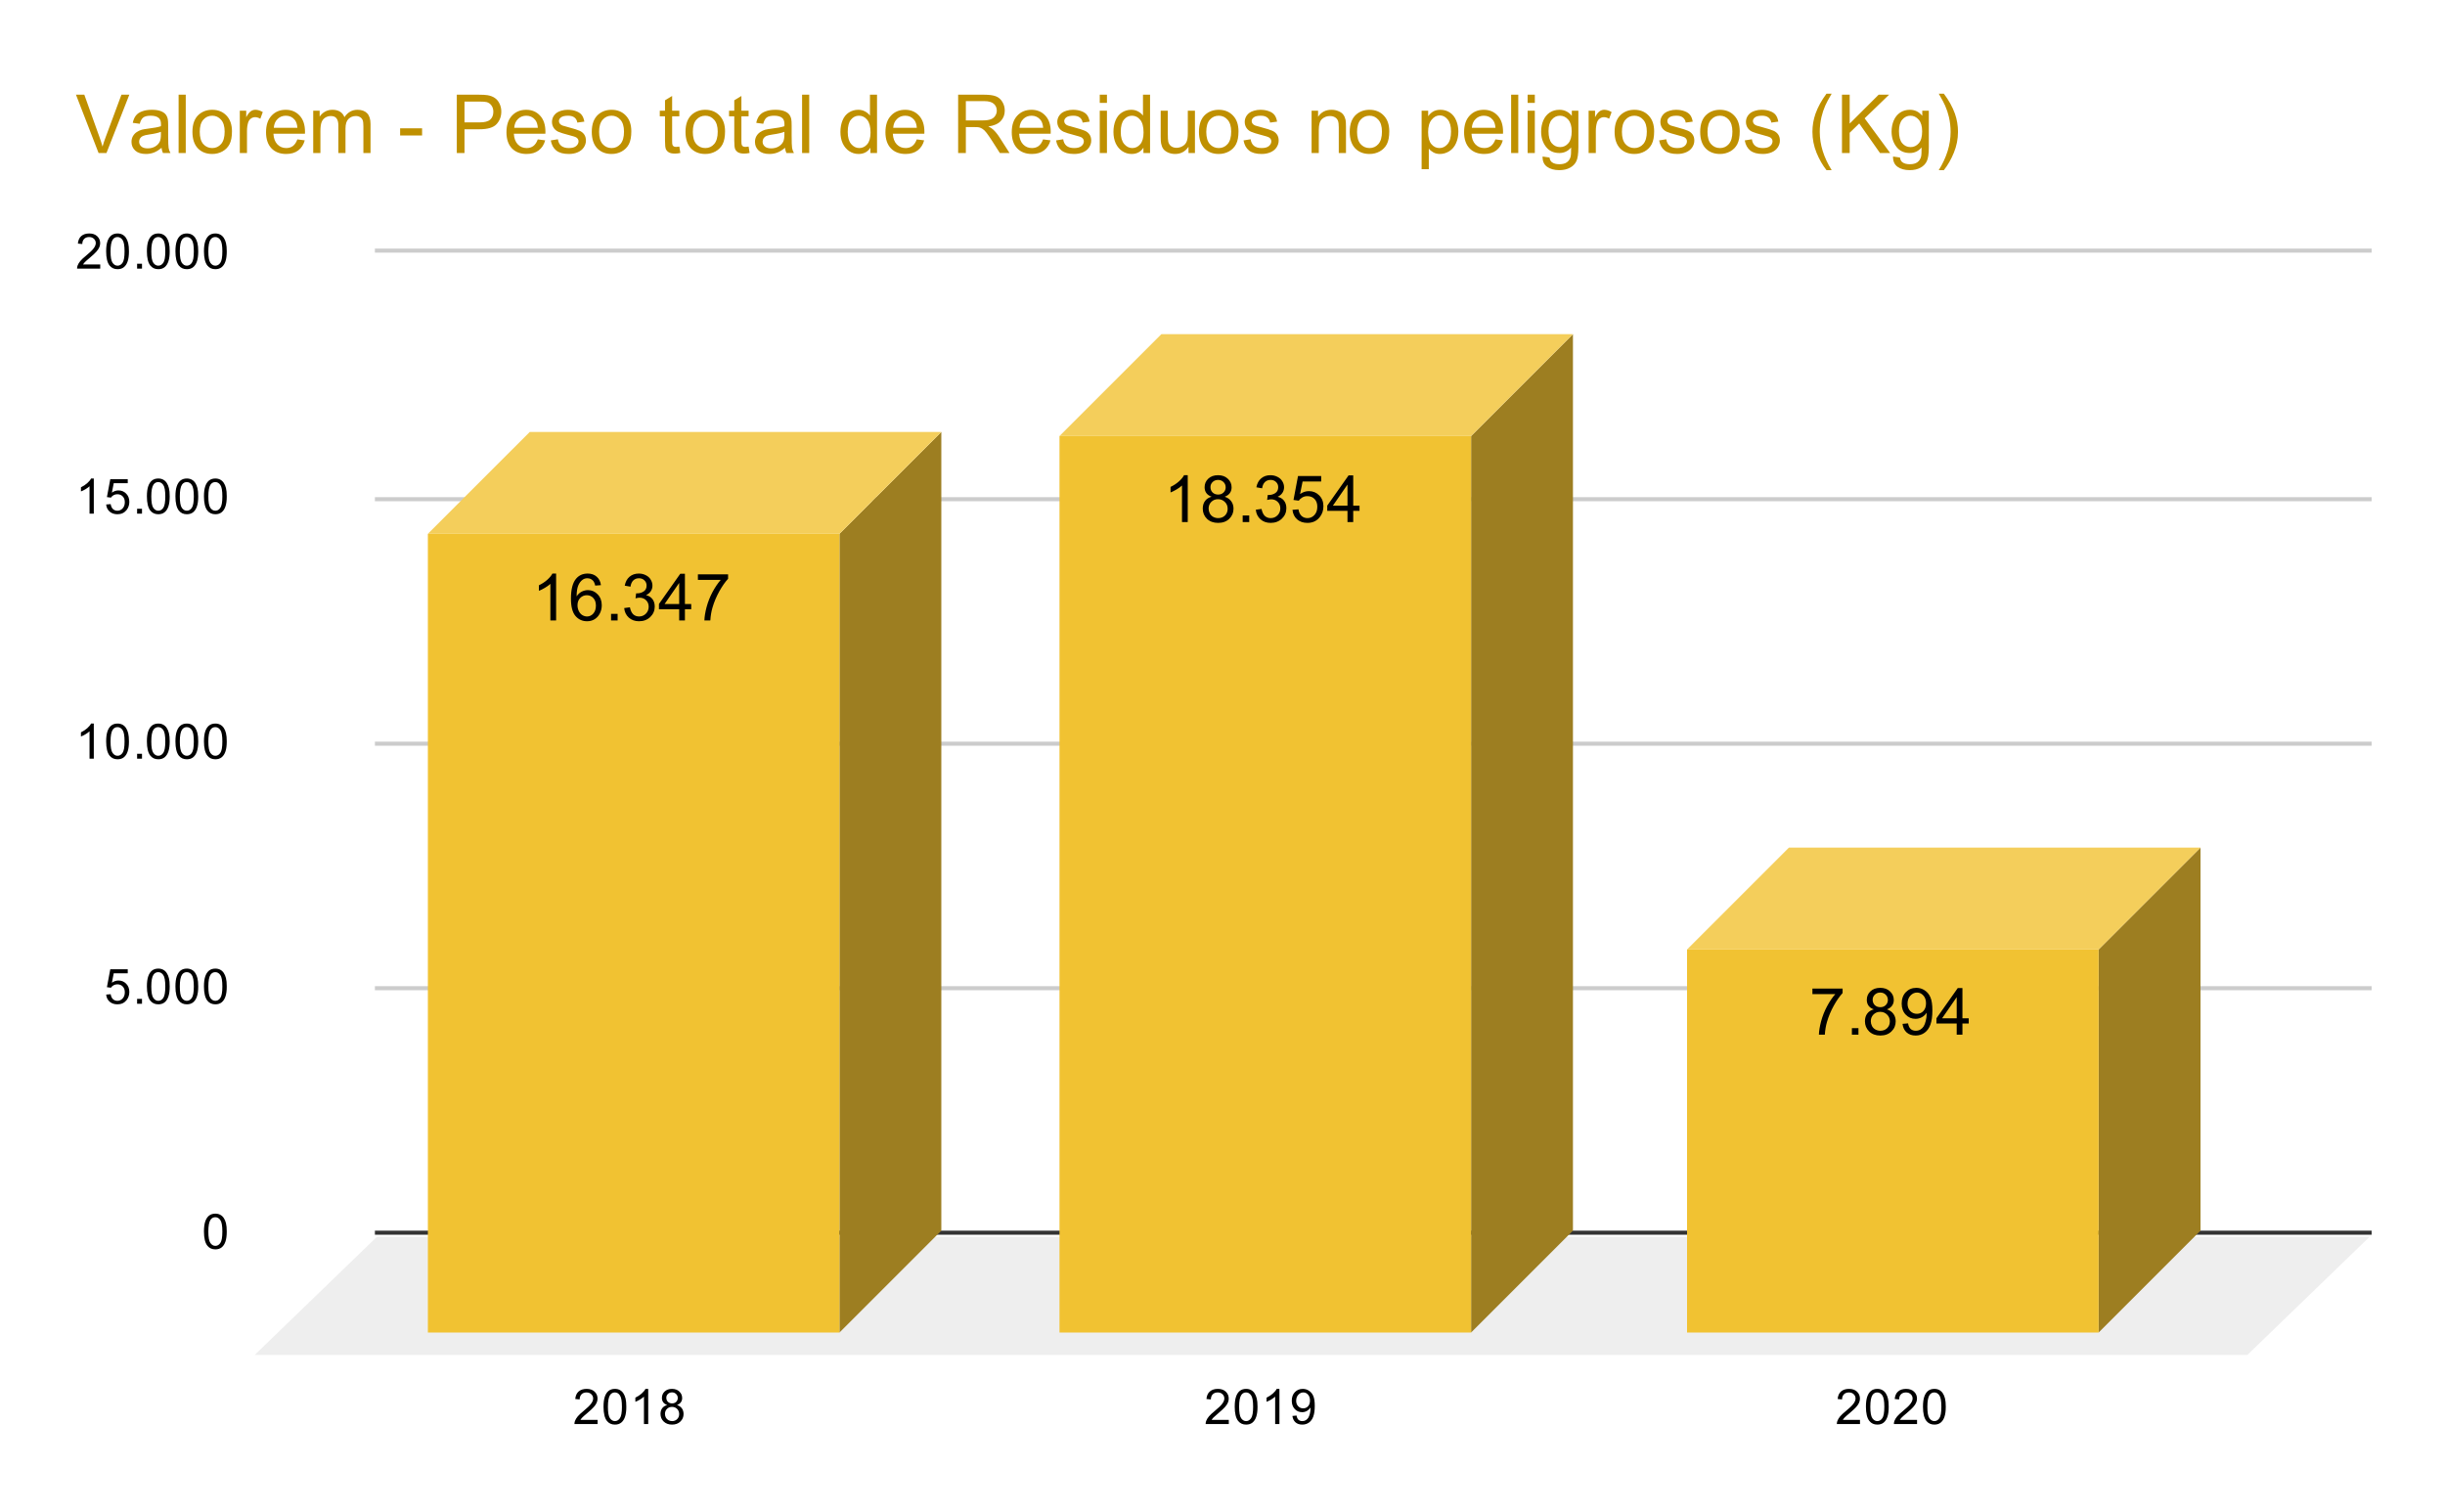 <svg version="1.1" viewBox="0.0 0.0 600.0 371.0" fill="none" stroke="none" stroke-linecap="square" stroke-miterlimit="10" width="600" height="371" xmlns:xlink="http://www.w3.org/1999/xlink" xmlns="http://www.w3.org/2000/svg"><path fill="#ffffff" d="M0 0L600.0 0L600.0 371.0L0 371.0L0 0Z" fill-rule="nonzero"/><path stroke="#333333" stroke-width="1.0" stroke-linecap="butt" d="M92.5 302.5L581.5 302.5" fill-rule="nonzero"/><path fill="#eeeeee" d="M62.5 332.5L92.5 303.5L581.5 303.5L551.5 332.5Z" fill-rule="nonzero"/><path stroke="#cccccc" stroke-width="1.0" stroke-linecap="butt" d="M92.5 242.5L581.5 242.5" fill-rule="nonzero"/><path stroke="#cccccc" stroke-width="1.0" stroke-linecap="butt" d="M92.5 182.5L581.5 182.5" fill-rule="nonzero"/><path stroke="#cccccc" stroke-width="1.0" stroke-linecap="butt" d="M92.5 122.5L581.5 122.5" fill-rule="nonzero"/><path stroke="#cccccc" stroke-width="1.0" stroke-linecap="butt" d="M92.5 61.5L581.5 61.5" fill-rule="nonzero"/><clipPath id="id_0"><path d="M62.55 61.917L581.45 61.917L581.45 332.45L62.55 332.45L62.55 61.917Z" clip-rule="nonzero"/></clipPath><path fill="#9d7e21" clip-path="url(#id_0)" d="M231.0 106.0L231.0 302.0L206.0 327.0L206.0 131.0Z" fill-rule="nonzero"/><path fill="#f4ce5b" clip-path="url(#id_0)" d="M206.0 131.0L105.0 131.0L130.0 106.0L231.0 106.0Z" fill-rule="nonzero"/><path stroke="#000000" stroke-width="2.0" stroke-linecap="butt" stroke-opacity="0.0" clip-path="url(#id_0)" d="M206.0 327.0L105.0 327.0L105.0 131.0L206.0 131.0Z" fill-rule="nonzero"/><path fill="#f1c232" clip-path="url(#id_0)" d="M206.0 327.0L105.0 327.0L105.0 131.0L206.0 131.0Z" fill-rule="nonzero"/><path fill="#9d7e21" clip-path="url(#id_0)" d="M386.0 82.0L386.0 302.0L361.0 327.0L361.0 107.0Z" fill-rule="nonzero"/><path fill="#f4ce5b" clip-path="url(#id_0)" d="M361.0 107.0L260.0 107.0L285.0 82.0L386.0 82.0Z" fill-rule="nonzero"/><path stroke="#000000" stroke-width="2.0" stroke-linecap="butt" stroke-opacity="0.0" clip-path="url(#id_0)" d="M361.0 327.0L260.0 327.0L260.0 107.0L361.0 107.0Z" fill-rule="nonzero"/><path fill="#f1c232" clip-path="url(#id_0)" d="M361.0 327.0L260.0 327.0L260.0 107.0L361.0 107.0Z" fill-rule="nonzero"/><path fill="#9d7e21" clip-path="url(#id_0)" d="M540.0 208.0L540.0 302.0L515.0 327.0L515.0 233.0Z" fill-rule="nonzero"/><path fill="#f4ce5b" clip-path="url(#id_0)" d="M515.0 233.0L414.0 233.0L439.0 208.0L540.0 208.0Z" fill-rule="nonzero"/><path stroke="#000000" stroke-width="2.0" stroke-linecap="butt" stroke-opacity="0.0" clip-path="url(#id_0)" d="M515.0 327.0L414.0 327.0L414.0 233.0L515.0 233.0Z" fill-rule="nonzero"/><path fill="#f1c232" clip-path="url(#id_0)" d="M515.0 327.0L414.0 327.0L414.0 233.0L515.0 233.0Z" fill-rule="nonzero"/><path stroke="#f1c232" stroke-width="3.0" stroke-linejoin="round" stroke-linecap="round" d="M136.469 152.25L135.062 152.25L135.062 143.281Q134.547 143.766 133.719 144.25Q132.906 144.734 132.25 144.984L132.25 143.625Q133.422 143.063 134.297 142.281Q135.188 141.484 135.562 140.75L136.469 140.75L136.469 152.25ZM147.469 143.594L146.062 143.703Q145.875 142.875 145.531 142.5Q144.969 141.906 144.125 141.906Q143.453 141.906 142.953 142.281Q142.281 142.766 141.891 143.703Q141.516 144.625 141.5 146.344Q142.016 145.563 142.75 145.188Q143.484 144.813 144.281 144.813Q145.688 144.813 146.672 145.859Q147.672 146.891 147.672 148.531Q147.672 149.609 147.203 150.531Q146.734 151.453 145.922 151.953Q145.109 152.453 144.078 152.453Q142.328 152.453 141.219 151.156Q140.109 149.859 140.109 146.891Q140.109 143.563 141.328 142.063Q142.406 140.75 144.219 140.75Q145.562 140.75 146.422 141.516Q147.297 142.266 147.469 143.594ZM141.719 148.531Q141.719 149.266 142.031 149.938Q142.344 150.594 142.891 150.938Q143.453 151.281 144.062 151.281Q144.953 151.281 145.594 150.563Q146.234 149.844 146.234 148.609Q146.234 147.422 145.594 146.75Q144.969 146.063 144.0 146.063Q143.047 146.063 142.375 146.75Q141.719 147.422 141.719 148.531ZM149.953 152.25L149.953 150.641L151.562 150.641L151.562 152.25L149.953 152.25ZM153.172 149.219L154.578 149.031Q154.828 150.234 155.406 150.766Q155.984 151.281 156.828 151.281Q157.812 151.281 158.5 150.594Q159.188 149.906 159.188 148.891Q159.188 147.922 158.547 147.297Q157.922 146.672 156.938 146.672Q156.547 146.672 155.953 146.828L156.109 145.594Q156.25 145.609 156.328 145.609Q157.234 145.609 157.953 145.141Q158.672 144.672 158.672 143.688Q158.672 142.922 158.141 142.422Q157.625 141.906 156.797 141.906Q155.969 141.906 155.422 142.422Q154.875 142.938 154.719 143.969L153.312 143.719Q153.578 142.297 154.484 141.531Q155.406 140.75 156.766 140.75Q157.703 140.75 158.484 141.156Q159.281 141.547 159.688 142.25Q160.109 142.938 160.109 143.719Q160.109 144.469 159.703 145.078Q159.312 145.688 158.531 146.047Q159.547 146.281 160.109 147.016Q160.672 147.75 160.672 148.859Q160.672 150.359 159.578 151.406Q158.484 152.453 156.812 152.453Q155.312 152.453 154.312 151.563Q153.312 150.656 153.172 149.219ZM166.672 152.25L166.672 149.5L161.703 149.5L161.703 148.219L166.938 140.797L168.078 140.797L168.078 148.219L169.625 148.219L169.625 149.5L168.078 149.5L168.078 152.25L166.672 152.25ZM166.672 148.219L166.672 143.047L163.094 148.219L166.672 148.219ZM171.266 142.297L171.266 140.938L178.672 140.938L178.672 142.031Q177.578 143.203 176.5 145.141Q175.438 147.063 174.844 149.094Q174.422 150.531 174.312 152.25L172.859 152.25Q172.891 150.891 173.391 148.984Q173.906 147.063 174.844 145.297Q175.797 143.516 176.875 142.297L171.266 142.297Z" fill-rule="nonzero"/><path fill="#000000" d="M136.469 152.25L135.062 152.25L135.062 143.281Q134.547 143.766 133.719 144.25Q132.906 144.734 132.25 144.984L132.25 143.625Q133.422 143.063 134.297 142.281Q135.188 141.484 135.562 140.75L136.469 140.75L136.469 152.25ZM147.469 143.594L146.062 143.703Q145.875 142.875 145.531 142.5Q144.969 141.906 144.125 141.906Q143.453 141.906 142.953 142.281Q142.281 142.766 141.891 143.703Q141.516 144.625 141.5 146.344Q142.016 145.563 142.75 145.188Q143.484 144.813 144.281 144.813Q145.688 144.813 146.672 145.859Q147.672 146.891 147.672 148.531Q147.672 149.609 147.203 150.531Q146.734 151.453 145.922 151.953Q145.109 152.453 144.078 152.453Q142.328 152.453 141.219 151.156Q140.109 149.859 140.109 146.891Q140.109 143.563 141.328 142.063Q142.406 140.75 144.219 140.75Q145.562 140.75 146.422 141.516Q147.297 142.266 147.469 143.594ZM141.719 148.531Q141.719 149.266 142.031 149.938Q142.344 150.594 142.891 150.938Q143.453 151.281 144.062 151.281Q144.953 151.281 145.594 150.563Q146.234 149.844 146.234 148.609Q146.234 147.422 145.594 146.75Q144.969 146.063 144.0 146.063Q143.047 146.063 142.375 146.75Q141.719 147.422 141.719 148.531ZM149.953 152.25L149.953 150.641L151.562 150.641L151.562 152.25L149.953 152.25ZM153.172 149.219L154.578 149.031Q154.828 150.234 155.406 150.766Q155.984 151.281 156.828 151.281Q157.812 151.281 158.5 150.594Q159.188 149.906 159.188 148.891Q159.188 147.922 158.547 147.297Q157.922 146.672 156.938 146.672Q156.547 146.672 155.953 146.828L156.109 145.594Q156.25 145.609 156.328 145.609Q157.234 145.609 157.953 145.141Q158.672 144.672 158.672 143.688Q158.672 142.922 158.141 142.422Q157.625 141.906 156.797 141.906Q155.969 141.906 155.422 142.422Q154.875 142.938 154.719 143.969L153.312 143.719Q153.578 142.297 154.484 141.531Q155.406 140.75 156.766 140.75Q157.703 140.75 158.484 141.156Q159.281 141.547 159.688 142.25Q160.109 142.938 160.109 143.719Q160.109 144.469 159.703 145.078Q159.312 145.688 158.531 146.047Q159.547 146.281 160.109 147.016Q160.672 147.75 160.672 148.859Q160.672 150.359 159.578 151.406Q158.484 152.453 156.812 152.453Q155.312 152.453 154.312 151.563Q153.312 150.656 153.172 149.219ZM166.672 152.25L166.672 149.5L161.703 149.5L161.703 148.219L166.938 140.797L168.078 140.797L168.078 148.219L169.625 148.219L169.625 149.5L168.078 149.5L168.078 152.25L166.672 152.25ZM166.672 148.219L166.672 143.047L163.094 148.219L166.672 148.219ZM171.266 142.297L171.266 140.938L178.672 140.938L178.672 142.031Q177.578 143.203 176.5 145.141Q175.438 147.063 174.844 149.094Q174.422 150.531 174.312 152.25L172.859 152.25Q172.891 150.891 173.391 148.984Q173.906 147.063 174.844 145.297Q175.797 143.516 176.875 142.297L171.266 142.297Z" fill-rule="nonzero"/><path stroke="#f1c232" stroke-width="3.0" stroke-linejoin="round" stroke-linecap="round" d="M291.469 128.113L290.062 128.113L290.062 119.144Q289.547 119.628 288.719 120.113Q287.906 120.597 287.25 120.847L287.25 119.488Q288.422 118.925 289.297 118.144Q290.188 117.347 290.562 116.613L291.469 116.613L291.469 128.113ZM297.328 121.894Q296.453 121.581 296.031 120.988Q295.609 120.394 295.609 119.566Q295.609 118.316 296.5 117.472Q297.406 116.613 298.906 116.613Q300.406 116.613 301.312 117.488Q302.234 118.347 302.234 119.597Q302.234 120.394 301.812 120.988Q301.391 121.581 300.547 121.894Q301.594 122.238 302.141 123.003Q302.703 123.769 302.703 124.831Q302.703 126.3 301.656 127.316Q300.625 128.316 298.922 128.316Q297.234 128.316 296.188 127.316Q295.156 126.3 295.156 124.8Q295.156 123.675 295.719 122.925Q296.281 122.175 297.328 121.894ZM297.047 119.519Q297.047 120.331 297.562 120.847Q298.094 121.363 298.938 121.363Q299.75 121.363 300.266 120.847Q300.781 120.331 300.781 119.597Q300.781 118.816 300.25 118.3Q299.719 117.769 298.922 117.769Q298.109 117.769 297.578 118.284Q297.047 118.8 297.047 119.519ZM296.594 124.8Q296.594 125.409 296.875 125.972Q297.172 126.534 297.734 126.847Q298.297 127.144 298.938 127.144Q299.953 127.144 300.609 126.503Q301.266 125.847 301.266 124.847Q301.266 123.831 300.578 123.175Q299.906 122.503 298.891 122.503Q297.906 122.503 297.25 123.159Q296.594 123.816 296.594 124.8ZM304.953 128.113L304.953 126.503L306.562 126.503L306.562 128.113L304.953 128.113ZM308.172 125.081L309.578 124.894Q309.828 126.097 310.406 126.628Q310.984 127.144 311.828 127.144Q312.812 127.144 313.5 126.456Q314.188 125.769 314.188 124.753Q314.188 123.784 313.547 123.159Q312.922 122.534 311.938 122.534Q311.547 122.534 310.953 122.691L311.109 121.456Q311.25 121.472 311.328 121.472Q312.234 121.472 312.953 121.003Q313.672 120.534 313.672 119.55Q313.672 118.784 313.141 118.284Q312.625 117.769 311.797 117.769Q310.969 117.769 310.422 118.284Q309.875 118.8 309.719 119.831L308.312 119.581Q308.578 118.159 309.484 117.394Q310.406 116.613 311.766 116.613Q312.703 116.613 313.484 117.019Q314.281 117.409 314.688 118.113Q315.109 118.8 315.109 119.581Q315.109 120.331 314.703 120.941Q314.312 121.55 313.531 121.909Q314.547 122.144 315.109 122.878Q315.672 123.613 315.672 124.722Q315.672 126.222 314.578 127.269Q313.484 128.316 311.812 128.316Q310.312 128.316 309.312 127.425Q308.312 126.519 308.172 125.081ZM317.172 125.113L318.641 124.988Q318.812 126.066 319.406 126.613Q320.0 127.144 320.844 127.144Q321.859 127.144 322.562 126.378Q323.266 125.613 323.266 124.347Q323.266 123.144 322.594 122.456Q321.922 121.753 320.828 121.753Q320.141 121.753 319.594 122.066Q319.047 122.378 318.734 122.863L317.422 122.691L318.531 116.816L324.219 116.816L324.219 118.159L319.656 118.159L319.031 121.238Q320.062 120.519 321.203 120.519Q322.703 120.519 323.734 121.566Q324.766 122.597 324.766 124.222Q324.766 125.784 323.859 126.909Q322.75 128.316 320.844 128.316Q319.281 128.316 318.297 127.441Q317.312 126.55 317.172 125.113ZM330.672 128.113L330.672 125.363L325.703 125.363L325.703 124.081L330.938 116.659L332.078 116.659L332.078 124.081L333.625 124.081L333.625 125.363L332.078 125.363L332.078 128.113L330.672 128.113ZM330.672 124.081L330.672 118.909L327.094 124.081L330.672 124.081Z" fill-rule="nonzero"/><path fill="#000000" d="M291.469 128.113L290.062 128.113L290.062 119.144Q289.547 119.628 288.719 120.113Q287.906 120.597 287.25 120.847L287.25 119.488Q288.422 118.925 289.297 118.144Q290.188 117.347 290.562 116.613L291.469 116.613L291.469 128.113ZM297.328 121.894Q296.453 121.581 296.031 120.988Q295.609 120.394 295.609 119.566Q295.609 118.316 296.5 117.472Q297.406 116.613 298.906 116.613Q300.406 116.613 301.312 117.488Q302.234 118.347 302.234 119.597Q302.234 120.394 301.812 120.988Q301.391 121.581 300.547 121.894Q301.594 122.238 302.141 123.003Q302.703 123.769 302.703 124.831Q302.703 126.3 301.656 127.316Q300.625 128.316 298.922 128.316Q297.234 128.316 296.188 127.316Q295.156 126.3 295.156 124.8Q295.156 123.675 295.719 122.925Q296.281 122.175 297.328 121.894ZM297.047 119.519Q297.047 120.331 297.562 120.847Q298.094 121.363 298.938 121.363Q299.75 121.363 300.266 120.847Q300.781 120.331 300.781 119.597Q300.781 118.816 300.25 118.3Q299.719 117.769 298.922 117.769Q298.109 117.769 297.578 118.284Q297.047 118.8 297.047 119.519ZM296.594 124.8Q296.594 125.409 296.875 125.972Q297.172 126.534 297.734 126.847Q298.297 127.144 298.938 127.144Q299.953 127.144 300.609 126.503Q301.266 125.847 301.266 124.847Q301.266 123.831 300.578 123.175Q299.906 122.503 298.891 122.503Q297.906 122.503 297.25 123.159Q296.594 123.816 296.594 124.8ZM304.953 128.113L304.953 126.503L306.562 126.503L306.562 128.113L304.953 128.113ZM308.172 125.081L309.578 124.894Q309.828 126.097 310.406 126.628Q310.984 127.144 311.828 127.144Q312.812 127.144 313.5 126.456Q314.188 125.769 314.188 124.753Q314.188 123.784 313.547 123.159Q312.922 122.534 311.938 122.534Q311.547 122.534 310.953 122.691L311.109 121.456Q311.25 121.472 311.328 121.472Q312.234 121.472 312.953 121.003Q313.672 120.534 313.672 119.55Q313.672 118.784 313.141 118.284Q312.625 117.769 311.797 117.769Q310.969 117.769 310.422 118.284Q309.875 118.8 309.719 119.831L308.312 119.581Q308.578 118.159 309.484 117.394Q310.406 116.613 311.766 116.613Q312.703 116.613 313.484 117.019Q314.281 117.409 314.688 118.113Q315.109 118.8 315.109 119.581Q315.109 120.331 314.703 120.941Q314.312 121.55 313.531 121.909Q314.547 122.144 315.109 122.878Q315.672 123.613 315.672 124.722Q315.672 126.222 314.578 127.269Q313.484 128.316 311.812 128.316Q310.312 128.316 309.312 127.425Q308.312 126.519 308.172 125.081ZM317.172 125.113L318.641 124.988Q318.812 126.066 319.406 126.613Q320.0 127.144 320.844 127.144Q321.859 127.144 322.562 126.378Q323.266 125.613 323.266 124.347Q323.266 123.144 322.594 122.456Q321.922 121.753 320.828 121.753Q320.141 121.753 319.594 122.066Q319.047 122.378 318.734 122.863L317.422 122.691L318.531 116.816L324.219 116.816L324.219 118.159L319.656 118.159L319.031 121.238Q320.062 120.519 321.203 120.519Q322.703 120.519 323.734 121.566Q324.766 122.597 324.766 124.222Q324.766 125.784 323.859 126.909Q322.75 128.316 320.844 128.316Q319.281 128.316 318.297 127.441Q317.312 126.55 317.172 125.113ZM330.672 128.113L330.672 125.363L325.703 125.363L325.703 124.081L330.938 116.659L332.078 116.659L332.078 124.081L333.625 124.081L333.625 125.363L332.078 125.363L332.078 128.113L330.672 128.113ZM330.672 124.081L330.672 118.909L327.094 124.081L330.672 124.081Z" fill-rule="nonzero"/><path stroke="#f1c232" stroke-width="3.0" stroke-linejoin="round" stroke-linecap="round" d="M444.766 243.958L444.766 242.599L452.172 242.599L452.172 243.693Q451.078 244.865 450.0 246.802Q448.938 248.724 448.344 250.755Q447.922 252.193 447.812 253.911L446.359 253.911Q446.391 252.552 446.891 250.646Q447.406 248.724 448.344 246.958Q449.297 245.177 450.375 243.958L444.766 243.958ZM454.453 253.911L454.453 252.302L456.062 252.302L456.062 253.911L454.453 253.911ZM459.828 247.693Q458.953 247.38 458.531 246.786Q458.109 246.193 458.109 245.365Q458.109 244.115 459.0 243.271Q459.906 242.411 461.406 242.411Q462.906 242.411 463.812 243.286Q464.734 244.146 464.734 245.396Q464.734 246.193 464.312 246.786Q463.891 247.38 463.047 247.693Q464.094 248.036 464.641 248.802Q465.203 249.568 465.203 250.63Q465.203 252.099 464.156 253.115Q463.125 254.115 461.422 254.115Q459.734 254.115 458.688 253.115Q457.656 252.099 457.656 250.599Q457.656 249.474 458.219 248.724Q458.781 247.974 459.828 247.693ZM459.547 245.318Q459.547 246.13 460.062 246.646Q460.594 247.161 461.438 247.161Q462.25 247.161 462.766 246.646Q463.281 246.13 463.281 245.396Q463.281 244.615 462.75 244.099Q462.219 243.568 461.422 243.568Q460.609 243.568 460.078 244.083Q459.547 244.599 459.547 245.318ZM459.094 250.599Q459.094 251.208 459.375 251.771Q459.672 252.333 460.234 252.646Q460.797 252.943 461.438 252.943Q462.453 252.943 463.109 252.302Q463.766 251.646 463.766 250.646Q463.766 249.63 463.078 248.974Q462.406 248.302 461.391 248.302Q460.406 248.302 459.75 248.958Q459.094 249.615 459.094 250.599ZM466.875 251.255L468.234 251.13Q468.406 252.083 468.891 252.521Q469.375 252.943 470.125 252.943Q470.781 252.943 471.266 252.646Q471.75 252.349 472.062 251.865Q472.375 251.365 472.578 250.521Q472.797 249.677 472.797 248.802Q472.797 248.708 472.797 248.521Q472.375 249.193 471.641 249.615Q470.906 250.021 470.062 250.021Q468.641 250.021 467.656 248.99Q466.672 247.958 466.672 246.271Q466.672 244.536 467.688 243.474Q468.719 242.411 470.266 242.411Q471.391 242.411 472.312 243.021Q473.234 243.615 473.719 244.724Q474.203 245.833 474.203 247.943Q474.203 250.146 473.719 251.443Q473.25 252.74 472.297 253.427Q471.359 254.115 470.094 254.115Q468.75 254.115 467.891 253.365Q467.047 252.615 466.875 251.255ZM472.641 246.208Q472.641 244.99 471.984 244.286Q471.344 243.568 470.438 243.568Q469.5 243.568 468.797 244.333Q468.109 245.099 468.109 246.318Q468.109 247.411 468.766 248.099Q469.438 248.786 470.406 248.786Q471.375 248.786 472.0 248.099Q472.641 247.411 472.641 246.208ZM480.172 253.911L480.172 251.161L475.203 251.161L475.203 249.88L480.438 242.458L481.578 242.458L481.578 249.88L483.125 249.88L483.125 251.161L481.578 251.161L481.578 253.911L480.172 253.911ZM480.172 249.88L480.172 244.708L476.594 249.88L480.172 249.88Z" fill-rule="nonzero"/><path fill="#000000" d="M444.766 243.958L444.766 242.599L452.172 242.599L452.172 243.693Q451.078 244.865 450.0 246.802Q448.938 248.724 448.344 250.755Q447.922 252.193 447.812 253.911L446.359 253.911Q446.391 252.552 446.891 250.646Q447.406 248.724 448.344 246.958Q449.297 245.177 450.375 243.958L444.766 243.958ZM454.453 253.911L454.453 252.302L456.062 252.302L456.062 253.911L454.453 253.911ZM459.828 247.693Q458.953 247.38 458.531 246.786Q458.109 246.193 458.109 245.365Q458.109 244.115 459.0 243.271Q459.906 242.411 461.406 242.411Q462.906 242.411 463.812 243.286Q464.734 244.146 464.734 245.396Q464.734 246.193 464.312 246.786Q463.891 247.38 463.047 247.693Q464.094 248.036 464.641 248.802Q465.203 249.568 465.203 250.63Q465.203 252.099 464.156 253.115Q463.125 254.115 461.422 254.115Q459.734 254.115 458.688 253.115Q457.656 252.099 457.656 250.599Q457.656 249.474 458.219 248.724Q458.781 247.974 459.828 247.693ZM459.547 245.318Q459.547 246.13 460.062 246.646Q460.594 247.161 461.438 247.161Q462.25 247.161 462.766 246.646Q463.281 246.13 463.281 245.396Q463.281 244.615 462.75 244.099Q462.219 243.568 461.422 243.568Q460.609 243.568 460.078 244.083Q459.547 244.599 459.547 245.318ZM459.094 250.599Q459.094 251.208 459.375 251.771Q459.672 252.333 460.234 252.646Q460.797 252.943 461.438 252.943Q462.453 252.943 463.109 252.302Q463.766 251.646 463.766 250.646Q463.766 249.63 463.078 248.974Q462.406 248.302 461.391 248.302Q460.406 248.302 459.75 248.958Q459.094 249.615 459.094 250.599ZM466.875 251.255L468.234 251.13Q468.406 252.083 468.891 252.521Q469.375 252.943 470.125 252.943Q470.781 252.943 471.266 252.646Q471.75 252.349 472.062 251.865Q472.375 251.365 472.578 250.521Q472.797 249.677 472.797 248.802Q472.797 248.708 472.797 248.521Q472.375 249.193 471.641 249.615Q470.906 250.021 470.062 250.021Q468.641 250.021 467.656 248.99Q466.672 247.958 466.672 246.271Q466.672 244.536 467.688 243.474Q468.719 242.411 470.266 242.411Q471.391 242.411 472.312 243.021Q473.234 243.615 473.719 244.724Q474.203 245.833 474.203 247.943Q474.203 250.146 473.719 251.443Q473.25 252.74 472.297 253.427Q471.359 254.115 470.094 254.115Q468.75 254.115 467.891 253.365Q467.047 252.615 466.875 251.255ZM472.641 246.208Q472.641 244.99 471.984 244.286Q471.344 243.568 470.438 243.568Q469.5 243.568 468.797 244.333Q468.109 245.099 468.109 246.318Q468.109 247.411 468.766 248.099Q469.438 248.786 470.406 248.786Q471.375 248.786 472.0 248.099Q472.641 247.411 472.641 246.208ZM480.172 253.911L480.172 251.161L475.203 251.161L475.203 249.88L480.438 242.458L481.578 242.458L481.578 249.88L483.125 249.88L483.125 251.161L481.578 251.161L481.578 253.911L480.172 253.911ZM480.172 249.88L480.172 244.708L476.594 249.88L480.172 249.88Z" fill-rule="nonzero"/><path fill="#000000" d="M50.05 302.216Q50.05 300.684 50.362 299.762Q50.675 298.825 51.284 298.325Q51.909 297.825 52.847 297.825Q53.534 297.825 54.05 298.106Q54.581 298.387 54.925 298.919Q55.269 299.434 55.456 300.184Q55.644 300.934 55.644 302.216Q55.644 303.731 55.331 304.653Q55.034 305.575 54.409 306.091Q53.8 306.591 52.847 306.591Q51.612 306.591 50.894 305.7Q50.05 304.637 50.05 302.216ZM51.128 302.216Q51.128 304.325 51.628 305.028Q52.128 305.731 52.847 305.731Q53.581 305.731 54.066 305.028Q54.566 304.325 54.566 302.216Q54.566 300.091 54.066 299.403Q53.581 298.7 52.831 298.7Q52.112 298.7 51.675 299.309Q51.128 300.091 51.128 302.216Z" fill-rule="nonzero"/><path fill="#000000" d="M26.05 244.067L27.159 243.973Q27.284 244.785 27.722 245.192Q28.175 245.598 28.816 245.598Q29.566 245.598 30.097 245.02Q30.628 244.442 30.628 243.504Q30.628 242.598 30.113 242.082Q29.613 241.551 28.784 241.551Q28.284 241.551 27.863 241.785Q27.456 242.02 27.222 242.379L26.238 242.254L27.066 237.848L31.347 237.848L31.347 238.848L27.909 238.848L27.456 241.16Q28.222 240.614 29.066 240.614Q30.191 240.614 30.956 241.395Q31.738 242.176 31.738 243.41Q31.738 244.567 31.066 245.426Q30.238 246.457 28.816 246.457Q27.644 246.457 26.894 245.801Q26.159 245.145 26.05 244.067ZM33.644 246.317L33.644 245.114L34.847 245.114L34.847 246.317L33.644 246.317ZM36.05 242.082Q36.05 240.551 36.362 239.629Q36.675 238.692 37.284 238.192Q37.909 237.692 38.847 237.692Q39.534 237.692 40.05 237.973Q40.581 238.254 40.925 238.785Q41.269 239.301 41.456 240.051Q41.644 240.801 41.644 242.082Q41.644 243.598 41.331 244.52Q41.034 245.442 40.409 245.957Q39.8 246.457 38.847 246.457Q37.612 246.457 36.894 245.567Q36.05 244.504 36.05 242.082ZM37.128 242.082Q37.128 244.192 37.628 244.895Q38.128 245.598 38.847 245.598Q39.581 245.598 40.066 244.895Q40.566 244.192 40.566 242.082Q40.566 239.957 40.066 239.27Q39.581 238.567 38.831 238.567Q38.112 238.567 37.675 239.176Q37.128 239.957 37.128 242.082ZM43.05 242.082Q43.05 240.551 43.362 239.629Q43.675 238.692 44.284 238.192Q44.909 237.692 45.847 237.692Q46.534 237.692 47.05 237.973Q47.581 238.254 47.925 238.785Q48.269 239.301 48.456 240.051Q48.644 240.801 48.644 242.082Q48.644 243.598 48.331 244.52Q48.034 245.442 47.409 245.957Q46.8 246.457 45.847 246.457Q44.612 246.457 43.894 245.567Q43.05 244.504 43.05 242.082ZM44.128 242.082Q44.128 244.192 44.628 244.895Q45.128 245.598 45.847 245.598Q46.581 245.598 47.066 244.895Q47.566 244.192 47.566 242.082Q47.566 239.957 47.066 239.27Q46.581 238.567 45.831 238.567Q45.112 238.567 44.675 239.176Q44.128 239.957 44.128 242.082ZM50.05 242.082Q50.05 240.551 50.362 239.629Q50.675 238.692 51.284 238.192Q51.909 237.692 52.847 237.692Q53.534 237.692 54.05 237.973Q54.581 238.254 54.925 238.785Q55.269 239.301 55.456 240.051Q55.644 240.801 55.644 242.082Q55.644 243.598 55.331 244.52Q55.034 245.442 54.409 245.957Q53.8 246.457 52.847 246.457Q51.612 246.457 50.894 245.567Q50.05 244.504 50.05 242.082ZM51.128 242.082Q51.128 244.192 51.628 244.895Q52.128 245.598 52.847 245.598Q53.581 245.598 54.066 244.895Q54.566 244.192 54.566 242.082Q54.566 239.957 54.066 239.27Q53.581 238.567 52.831 238.567Q52.112 238.567 51.675 239.176Q51.128 239.957 51.128 242.082Z" fill-rule="nonzero"/><path fill="#000000" d="M23.019 186.183L21.972 186.183L21.972 179.465Q21.581 179.824 20.956 180.199Q20.347 180.558 19.863 180.73L19.863 179.715Q20.738 179.293 21.394 178.715Q22.066 178.121 22.347 177.558L23.019 177.558L23.019 186.183ZM26.05 181.949Q26.05 180.418 26.363 179.496Q26.675 178.558 27.284 178.058Q27.909 177.558 28.847 177.558Q29.534 177.558 30.05 177.84Q30.581 178.121 30.925 178.652Q31.269 179.168 31.456 179.918Q31.644 180.668 31.644 181.949Q31.644 183.465 31.331 184.386Q31.034 185.308 30.409 185.824Q29.8 186.324 28.847 186.324Q27.613 186.324 26.894 185.433Q26.05 184.371 26.05 181.949ZM27.128 181.949Q27.128 184.058 27.628 184.761Q28.128 185.465 28.847 185.465Q29.581 185.465 30.066 184.761Q30.566 184.058 30.566 181.949Q30.566 179.824 30.066 179.136Q29.581 178.433 28.831 178.433Q28.113 178.433 27.675 179.043Q27.128 179.824 27.128 181.949ZM33.644 186.183L33.644 184.98L34.847 184.98L34.847 186.183L33.644 186.183ZM36.05 181.949Q36.05 180.418 36.362 179.496Q36.675 178.558 37.284 178.058Q37.909 177.558 38.847 177.558Q39.534 177.558 40.05 177.84Q40.581 178.121 40.925 178.652Q41.269 179.168 41.456 179.918Q41.644 180.668 41.644 181.949Q41.644 183.465 41.331 184.386Q41.034 185.308 40.409 185.824Q39.8 186.324 38.847 186.324Q37.612 186.324 36.894 185.433Q36.05 184.371 36.05 181.949ZM37.128 181.949Q37.128 184.058 37.628 184.761Q38.128 185.465 38.847 185.465Q39.581 185.465 40.066 184.761Q40.566 184.058 40.566 181.949Q40.566 179.824 40.066 179.136Q39.581 178.433 38.831 178.433Q38.112 178.433 37.675 179.043Q37.128 179.824 37.128 181.949ZM43.05 181.949Q43.05 180.418 43.362 179.496Q43.675 178.558 44.284 178.058Q44.909 177.558 45.847 177.558Q46.534 177.558 47.05 177.84Q47.581 178.121 47.925 178.652Q48.269 179.168 48.456 179.918Q48.644 180.668 48.644 181.949Q48.644 183.465 48.331 184.386Q48.034 185.308 47.409 185.824Q46.8 186.324 45.847 186.324Q44.612 186.324 43.894 185.433Q43.05 184.371 43.05 181.949ZM44.128 181.949Q44.128 184.058 44.628 184.761Q45.128 185.465 45.847 185.465Q46.581 185.465 47.066 184.761Q47.566 184.058 47.566 181.949Q47.566 179.824 47.066 179.136Q46.581 178.433 45.831 178.433Q45.112 178.433 44.675 179.043Q44.128 179.824 44.128 181.949ZM50.05 181.949Q50.05 180.418 50.362 179.496Q50.675 178.558 51.284 178.058Q51.909 177.558 52.847 177.558Q53.534 177.558 54.05 177.84Q54.581 178.121 54.925 178.652Q55.269 179.168 55.456 179.918Q55.644 180.668 55.644 181.949Q55.644 183.465 55.331 184.386Q55.034 185.308 54.409 185.824Q53.8 186.324 52.847 186.324Q51.612 186.324 50.894 185.433Q50.05 184.371 50.05 181.949ZM51.128 181.949Q51.128 184.058 51.628 184.761Q52.128 185.465 52.847 185.465Q53.581 185.465 54.066 184.761Q54.566 184.058 54.566 181.949Q54.566 179.824 54.066 179.136Q53.581 178.433 52.831 178.433Q52.112 178.433 51.675 179.043Q51.128 179.824 51.128 181.949Z" fill-rule="nonzero"/><path fill="#000000" d="M23.019 126.05L21.972 126.05L21.972 119.331Q21.581 119.691 20.956 120.066Q20.347 120.425 19.863 120.597L19.863 119.581Q20.738 119.159 21.394 118.581Q22.066 117.987 22.347 117.425L23.019 117.425L23.019 126.05ZM26.05 123.8L27.159 123.706Q27.284 124.519 27.722 124.925Q28.175 125.331 28.816 125.331Q29.566 125.331 30.097 124.753Q30.628 124.175 30.628 123.237Q30.628 122.331 30.113 121.816Q29.613 121.284 28.784 121.284Q28.284 121.284 27.863 121.519Q27.456 121.753 27.222 122.112L26.238 121.987L27.066 117.581L31.347 117.581L31.347 118.581L27.909 118.581L27.456 120.894Q28.222 120.347 29.066 120.347Q30.191 120.347 30.956 121.128Q31.738 121.909 31.738 123.144Q31.738 124.3 31.066 125.159Q30.238 126.191 28.816 126.191Q27.644 126.191 26.894 125.534Q26.159 124.878 26.05 123.8ZM33.644 126.05L33.644 124.847L34.847 124.847L34.847 126.05L33.644 126.05ZM36.05 121.816Q36.05 120.284 36.362 119.362Q36.675 118.425 37.284 117.925Q37.909 117.425 38.847 117.425Q39.534 117.425 40.05 117.706Q40.581 117.987 40.925 118.519Q41.269 119.034 41.456 119.784Q41.644 120.534 41.644 121.816Q41.644 123.331 41.331 124.253Q41.034 125.175 40.409 125.691Q39.8 126.191 38.847 126.191Q37.612 126.191 36.894 125.3Q36.05 124.237 36.05 121.816ZM37.128 121.816Q37.128 123.925 37.628 124.628Q38.128 125.331 38.847 125.331Q39.581 125.331 40.066 124.628Q40.566 123.925 40.566 121.816Q40.566 119.691 40.066 119.003Q39.581 118.3 38.831 118.3Q38.112 118.3 37.675 118.909Q37.128 119.691 37.128 121.816ZM43.05 121.816Q43.05 120.284 43.362 119.362Q43.675 118.425 44.284 117.925Q44.909 117.425 45.847 117.425Q46.534 117.425 47.05 117.706Q47.581 117.987 47.925 118.519Q48.269 119.034 48.456 119.784Q48.644 120.534 48.644 121.816Q48.644 123.331 48.331 124.253Q48.034 125.175 47.409 125.691Q46.8 126.191 45.847 126.191Q44.612 126.191 43.894 125.3Q43.05 124.237 43.05 121.816ZM44.128 121.816Q44.128 123.925 44.628 124.628Q45.128 125.331 45.847 125.331Q46.581 125.331 47.066 124.628Q47.566 123.925 47.566 121.816Q47.566 119.691 47.066 119.003Q46.581 118.3 45.831 118.3Q45.112 118.3 44.675 118.909Q44.128 119.691 44.128 121.816ZM50.05 121.816Q50.05 120.284 50.362 119.362Q50.675 118.425 51.284 117.925Q51.909 117.425 52.847 117.425Q53.534 117.425 54.05 117.706Q54.581 117.987 54.925 118.519Q55.269 119.034 55.456 119.784Q55.644 120.534 55.644 121.816Q55.644 123.331 55.331 124.253Q55.034 125.175 54.409 125.691Q53.8 126.191 52.847 126.191Q51.612 126.191 50.894 125.3Q50.05 124.237 50.05 121.816ZM51.128 121.816Q51.128 123.925 51.628 124.628Q52.128 125.331 52.847 125.331Q53.581 125.331 54.066 124.628Q54.566 123.925 54.566 121.816Q54.566 119.691 54.066 119.003Q53.581 118.3 52.831 118.3Q52.112 118.3 51.675 118.909Q51.128 119.691 51.128 121.816Z" fill-rule="nonzero"/><path fill="#000000" d="M24.597 64.901L24.597 65.917L18.909 65.917Q18.909 65.542 19.034 65.182Q19.253 64.604 19.722 64.042Q20.206 63.479 21.113 62.745Q22.519 61.589 23.003 60.917Q23.503 60.245 23.503 59.651Q23.503 59.026 23.05 58.604Q22.597 58.167 21.878 58.167Q21.113 58.167 20.659 58.62Q20.206 59.073 20.191 59.885L19.113 59.776Q19.222 58.557 19.941 57.932Q20.675 57.292 21.909 57.292Q23.144 57.292 23.863 57.979Q24.581 58.667 24.581 59.682Q24.581 60.198 24.363 60.698Q24.159 61.182 23.659 61.745Q23.175 62.292 22.05 63.245Q21.097 64.042 20.816 64.339Q20.55 64.62 20.378 64.901L24.597 64.901ZM26.05 61.682Q26.05 60.151 26.363 59.229Q26.675 58.292 27.284 57.792Q27.909 57.292 28.847 57.292Q29.534 57.292 30.05 57.573Q30.581 57.854 30.925 58.385Q31.269 58.901 31.456 59.651Q31.644 60.401 31.644 61.682Q31.644 63.198 31.331 64.12Q31.034 65.042 30.409 65.557Q29.8 66.057 28.847 66.057Q27.613 66.057 26.894 65.167Q26.05 64.104 26.05 61.682ZM27.128 61.682Q27.128 63.792 27.628 64.495Q28.128 65.198 28.847 65.198Q29.581 65.198 30.066 64.495Q30.566 63.792 30.566 61.682Q30.566 59.557 30.066 58.87Q29.581 58.167 28.831 58.167Q28.113 58.167 27.675 58.776Q27.128 59.557 27.128 61.682ZM33.644 65.917L33.644 64.714L34.847 64.714L34.847 65.917L33.644 65.917ZM36.05 61.682Q36.05 60.151 36.362 59.229Q36.675 58.292 37.284 57.792Q37.909 57.292 38.847 57.292Q39.534 57.292 40.05 57.573Q40.581 57.854 40.925 58.385Q41.269 58.901 41.456 59.651Q41.644 60.401 41.644 61.682Q41.644 63.198 41.331 64.12Q41.034 65.042 40.409 65.557Q39.8 66.057 38.847 66.057Q37.612 66.057 36.894 65.167Q36.05 64.104 36.05 61.682ZM37.128 61.682Q37.128 63.792 37.628 64.495Q38.128 65.198 38.847 65.198Q39.581 65.198 40.066 64.495Q40.566 63.792 40.566 61.682Q40.566 59.557 40.066 58.87Q39.581 58.167 38.831 58.167Q38.112 58.167 37.675 58.776Q37.128 59.557 37.128 61.682ZM43.05 61.682Q43.05 60.151 43.362 59.229Q43.675 58.292 44.284 57.792Q44.909 57.292 45.847 57.292Q46.534 57.292 47.05 57.573Q47.581 57.854 47.925 58.385Q48.269 58.901 48.456 59.651Q48.644 60.401 48.644 61.682Q48.644 63.198 48.331 64.12Q48.034 65.042 47.409 65.557Q46.8 66.057 45.847 66.057Q44.612 66.057 43.894 65.167Q43.05 64.104 43.05 61.682ZM44.128 61.682Q44.128 63.792 44.628 64.495Q45.128 65.198 45.847 65.198Q46.581 65.198 47.066 64.495Q47.566 63.792 47.566 61.682Q47.566 59.557 47.066 58.87Q46.581 58.167 45.831 58.167Q45.112 58.167 44.675 58.776Q44.128 59.557 44.128 61.682ZM50.05 61.682Q50.05 60.151 50.362 59.229Q50.675 58.292 51.284 57.792Q51.909 57.292 52.847 57.292Q53.534 57.292 54.05 57.573Q54.581 57.854 54.925 58.385Q55.269 58.901 55.456 59.651Q55.644 60.401 55.644 61.682Q55.644 63.198 55.331 64.12Q55.034 65.042 54.409 65.557Q53.8 66.057 52.847 66.057Q51.612 66.057 50.894 65.167Q50.05 64.104 50.05 61.682ZM51.128 61.682Q51.128 63.792 51.628 64.495Q52.128 65.198 52.847 65.198Q53.581 65.198 54.066 64.495Q54.566 63.792 54.566 61.682Q54.566 59.557 54.066 58.87Q53.581 58.167 52.831 58.167Q52.112 58.167 51.675 58.776Q51.128 59.557 51.128 61.682Z" fill-rule="nonzero"/><path fill="#000000" d="M146.651 348.434L146.651 349.45L140.964 349.45Q140.964 349.075 141.089 348.716Q141.308 348.137 141.776 347.575Q142.261 347.012 143.167 346.278Q144.573 345.122 145.058 344.45Q145.558 343.778 145.558 343.184Q145.558 342.559 145.104 342.137Q144.651 341.7 143.933 341.7Q143.167 341.7 142.714 342.153Q142.261 342.606 142.245 343.419L141.167 343.309Q141.276 342.091 141.995 341.466Q142.729 340.825 143.964 340.825Q145.198 340.825 145.917 341.512Q146.636 342.2 146.636 343.216Q146.636 343.731 146.417 344.231Q146.214 344.716 145.714 345.278Q145.229 345.825 144.104 346.778Q143.151 347.575 142.87 347.872Q142.604 348.153 142.433 348.434L146.651 348.434ZM148.104 345.216Q148.104 343.684 148.417 342.762Q148.729 341.825 149.339 341.325Q149.964 340.825 150.901 340.825Q151.589 340.825 152.104 341.106Q152.636 341.387 152.979 341.919Q153.323 342.434 153.511 343.184Q153.698 343.934 153.698 345.216Q153.698 346.731 153.386 347.653Q153.089 348.575 152.464 349.091Q151.854 349.591 150.901 349.591Q149.667 349.591 148.948 348.7Q148.104 347.637 148.104 345.216ZM149.183 345.216Q149.183 347.325 149.683 348.028Q150.183 348.731 150.901 348.731Q151.636 348.731 152.12 348.028Q152.62 347.325 152.62 345.216Q152.62 343.091 152.12 342.403Q151.636 341.7 150.886 341.7Q150.167 341.7 149.729 342.309Q149.183 343.091 149.183 345.216ZM159.073 349.45L158.026 349.45L158.026 342.731Q157.636 343.091 157.011 343.466Q156.401 343.825 155.917 343.997L155.917 342.981Q156.792 342.559 157.448 341.981Q158.12 341.387 158.401 340.825L159.073 340.825L159.073 349.45ZM163.729 344.794Q163.073 344.544 162.745 344.106Q162.433 343.653 162.433 343.044Q162.433 342.106 163.104 341.466Q163.792 340.825 164.901 340.825Q166.026 340.825 166.714 341.481Q167.401 342.137 167.401 343.075Q167.401 343.669 167.089 344.106Q166.776 344.544 166.136 344.794Q166.933 345.044 167.339 345.622Q167.745 346.2 167.745 346.997Q167.745 348.091 166.964 348.841Q166.198 349.591 164.917 349.591Q163.651 349.591 162.87 348.841Q162.089 348.091 162.089 346.966Q162.089 346.122 162.511 345.559Q162.948 344.997 163.729 344.794ZM163.511 342.997Q163.511 343.606 163.901 343.997Q164.308 344.387 164.933 344.387Q165.542 344.387 165.933 344.012Q166.323 343.622 166.323 343.059Q166.323 342.481 165.917 342.091Q165.511 341.684 164.917 341.684Q164.308 341.684 163.901 342.075Q163.511 342.466 163.511 342.997ZM163.183 346.966Q163.183 347.419 163.386 347.841Q163.604 348.262 164.026 348.497Q164.448 348.731 164.933 348.731Q165.683 348.731 166.167 348.247Q166.667 347.762 166.667 347.012Q166.667 346.247 166.167 345.747Q165.667 345.247 164.901 345.247Q164.151 345.247 163.667 345.747Q163.183 346.231 163.183 346.966Z" fill-rule="nonzero"/><path fill="#000000" d="M301.547 348.434L301.547 349.45L295.859 349.45Q295.859 349.075 295.984 348.716Q296.203 348.137 296.672 347.575Q297.156 347.012 298.062 346.278Q299.469 345.122 299.953 344.45Q300.453 343.778 300.453 343.184Q300.453 342.559 300.0 342.137Q299.547 341.7 298.828 341.7Q298.062 341.7 297.609 342.153Q297.156 342.606 297.141 343.419L296.062 343.309Q296.172 342.091 296.891 341.466Q297.625 340.825 298.859 340.825Q300.094 340.825 300.812 341.512Q301.531 342.2 301.531 343.216Q301.531 343.731 301.312 344.231Q301.109 344.716 300.609 345.278Q300.125 345.825 299.0 346.778Q298.047 347.575 297.766 347.872Q297.5 348.153 297.328 348.434L301.547 348.434ZM303.0 345.216Q303.0 343.684 303.312 342.762Q303.625 341.825 304.234 341.325Q304.859 340.825 305.797 340.825Q306.484 340.825 307.0 341.106Q307.531 341.387 307.875 341.919Q308.219 342.434 308.406 343.184Q308.594 343.934 308.594 345.216Q308.594 346.731 308.281 347.653Q307.984 348.575 307.359 349.091Q306.75 349.591 305.797 349.591Q304.562 349.591 303.844 348.7Q303.0 347.637 303.0 345.216ZM304.078 345.216Q304.078 347.325 304.578 348.028Q305.078 348.731 305.797 348.731Q306.531 348.731 307.016 348.028Q307.516 347.325 307.516 345.216Q307.516 343.091 307.016 342.403Q306.531 341.7 305.781 341.7Q305.062 341.7 304.625 342.309Q304.078 343.091 304.078 345.216ZM313.969 349.45L312.922 349.45L312.922 342.731Q312.531 343.091 311.906 343.466Q311.297 343.825 310.812 343.997L310.812 342.981Q311.688 342.559 312.344 341.981Q313.016 341.387 313.297 340.825L313.969 340.825L313.969 349.45ZM317.156 347.466L318.172 347.372Q318.297 348.091 318.656 348.419Q319.031 348.731 319.594 348.731Q320.078 348.731 320.438 348.512Q320.812 348.278 321.047 347.919Q321.281 347.544 321.438 346.919Q321.594 346.278 321.594 345.622Q321.594 345.544 321.594 345.403Q321.281 345.903 320.734 346.231Q320.188 346.544 319.547 346.544Q318.469 346.544 317.734 345.778Q317.0 344.997 317.0 343.731Q317.0 342.419 317.766 341.622Q318.547 340.825 319.703 340.825Q320.531 340.825 321.219 341.278Q321.922 341.731 322.281 342.575Q322.641 343.403 322.641 344.981Q322.641 346.622 322.281 347.606Q321.938 348.575 321.219 349.091Q320.516 349.591 319.578 349.591Q318.562 349.591 317.922 349.044Q317.281 348.481 317.156 347.466ZM321.469 343.669Q321.469 342.762 320.984 342.231Q320.516 341.7 319.828 341.7Q319.125 341.7 318.594 342.278Q318.078 342.841 318.078 343.762Q318.078 344.575 318.578 345.091Q319.078 345.606 319.797 345.606Q320.531 345.606 321.0 345.091Q321.469 344.575 321.469 343.669Z" fill-rule="nonzero"/><path fill="#000000" d="M456.442 348.434L456.442 349.45L450.755 349.45Q450.755 349.075 450.88 348.716Q451.099 348.137 451.567 347.575Q452.052 347.012 452.958 346.278Q454.364 345.122 454.849 344.45Q455.349 343.778 455.349 343.184Q455.349 342.559 454.896 342.137Q454.442 341.7 453.724 341.7Q452.958 341.7 452.505 342.153Q452.052 342.606 452.036 343.419L450.958 343.309Q451.067 342.091 451.786 341.466Q452.521 340.825 453.755 340.825Q454.989 340.825 455.708 341.512Q456.427 342.2 456.427 343.216Q456.427 343.731 456.208 344.231Q456.005 344.716 455.505 345.278Q455.021 345.825 453.896 346.778Q452.942 347.575 452.661 347.872Q452.396 348.153 452.224 348.434L456.442 348.434ZM457.896 345.216Q457.896 343.684 458.208 342.762Q458.521 341.825 459.13 341.325Q459.755 340.825 460.692 340.825Q461.38 340.825 461.896 341.106Q462.427 341.387 462.771 341.919Q463.114 342.434 463.302 343.184Q463.489 343.934 463.489 345.216Q463.489 346.731 463.177 347.653Q462.88 348.575 462.255 349.091Q461.646 349.591 460.692 349.591Q459.458 349.591 458.739 348.7Q457.896 347.637 457.896 345.216ZM458.974 345.216Q458.974 347.325 459.474 348.028Q459.974 348.731 460.692 348.731Q461.427 348.731 461.911 348.028Q462.411 347.325 462.411 345.216Q462.411 343.091 461.911 342.403Q461.427 341.7 460.677 341.7Q459.958 341.7 459.521 342.309Q458.974 343.091 458.974 345.216ZM470.442 348.434L470.442 349.45L464.755 349.45Q464.755 349.075 464.88 348.716Q465.099 348.137 465.567 347.575Q466.052 347.012 466.958 346.278Q468.364 345.122 468.849 344.45Q469.349 343.778 469.349 343.184Q469.349 342.559 468.896 342.137Q468.442 341.7 467.724 341.7Q466.958 341.7 466.505 342.153Q466.052 342.606 466.036 343.419L464.958 343.309Q465.067 342.091 465.786 341.466Q466.521 340.825 467.755 340.825Q468.989 340.825 469.708 341.512Q470.427 342.2 470.427 343.216Q470.427 343.731 470.208 344.231Q470.005 344.716 469.505 345.278Q469.021 345.825 467.896 346.778Q466.942 347.575 466.661 347.872Q466.396 348.153 466.224 348.434L470.442 348.434ZM471.896 345.216Q471.896 343.684 472.208 342.762Q472.521 341.825 473.13 341.325Q473.755 340.825 474.692 340.825Q475.38 340.825 475.896 341.106Q476.427 341.387 476.771 341.919Q477.114 342.434 477.302 343.184Q477.489 343.934 477.489 345.216Q477.489 346.731 477.177 347.653Q476.88 348.575 476.255 349.091Q475.646 349.591 474.692 349.591Q473.458 349.591 472.739 348.7Q471.896 347.637 471.896 345.216ZM472.974 345.216Q472.974 347.325 473.474 348.028Q473.974 348.731 474.692 348.731Q475.427 348.731 475.911 348.028Q476.411 347.325 476.411 345.216Q476.411 343.091 475.911 342.403Q475.427 341.7 474.677 341.7Q473.958 341.7 473.521 342.309Q472.974 343.091 472.974 345.216Z" fill-rule="nonzero"/><path fill="#bf9000" d="M24.191 37.55L18.644 23.238L20.691 23.238L24.409 33.628Q24.863 34.878 25.159 35.972Q25.488 34.8 25.941 33.628L29.8 23.238L31.738 23.238L26.128 37.55L24.191 37.55ZM39.644 36.269Q38.659 37.097 37.753 37.441Q36.847 37.784 35.816 37.784Q34.112 37.784 33.191 36.956Q32.269 36.112 32.269 34.816Q32.269 34.05 32.612 33.425Q32.972 32.8 33.534 32.425Q34.097 32.034 34.8 31.831Q35.316 31.706 36.362 31.566Q38.487 31.316 39.487 30.972Q39.503 30.613 39.503 30.503Q39.503 29.441 39.003 28.988Q38.331 28.394 37.003 28.394Q35.753 28.394 35.159 28.831Q34.581 29.269 34.3 30.378L32.581 30.144Q32.816 29.034 33.347 28.363Q33.878 27.675 34.894 27.316Q35.909 26.941 37.253 26.941Q38.581 26.941 39.409 27.253Q40.237 27.566 40.628 28.05Q41.019 28.519 41.175 29.238Q41.269 29.691 41.269 30.863L41.269 33.206Q41.269 35.659 41.378 36.316Q41.487 36.956 41.831 37.55L39.987 37.55Q39.722 37.003 39.644 36.269ZM39.487 32.347Q38.534 32.737 36.612 33.003Q35.534 33.159 35.081 33.362Q34.644 33.55 34.394 33.925Q34.144 34.3 34.144 34.769Q34.144 35.472 34.675 35.941Q35.206 36.409 36.237 36.409Q37.253 36.409 38.034 35.972Q38.831 35.519 39.206 34.753Q39.487 34.144 39.487 32.987L39.487 32.347ZM43.831 37.55L43.831 23.238L45.581 23.238L45.581 37.55L43.831 37.55ZM47.222 32.362Q47.222 29.488 48.816 28.097Q50.159 26.941 52.081 26.941Q54.222 26.941 55.566 28.347Q56.925 29.753 56.925 32.222Q56.925 34.222 56.331 35.378Q55.737 36.519 54.581 37.159Q53.441 37.784 52.081 37.784Q49.894 37.784 48.55 36.394Q47.222 34.987 47.222 32.362ZM49.019 32.362Q49.019 34.362 49.878 35.347Q50.753 36.331 52.081 36.331Q53.394 36.331 54.253 35.347Q55.128 34.347 55.128 32.3Q55.128 30.378 54.253 29.394Q53.378 28.394 52.081 28.394Q50.753 28.394 49.878 29.394Q49.019 30.378 49.019 32.362ZM58.847 37.55L58.847 27.175L60.425 27.175L60.425 28.753Q61.034 27.644 61.55 27.3Q62.066 26.941 62.675 26.941Q63.566 26.941 64.487 27.503L63.878 29.144Q63.237 28.753 62.597 28.753Q62.019 28.753 61.55 29.113Q61.097 29.456 60.894 30.066Q60.612 31.003 60.612 32.112L60.612 37.55L58.847 37.55ZM72.972 34.206L74.784 34.441Q74.362 36.019 73.191 36.909Q72.034 37.784 70.222 37.784Q67.956 37.784 66.612 36.394Q65.284 34.987 65.284 32.456Q65.284 29.831 66.628 28.394Q67.972 26.941 70.128 26.941Q72.206 26.941 73.519 28.363Q74.847 29.769 74.847 32.347Q74.847 32.503 74.831 32.816L67.097 32.816Q67.191 34.519 68.066 35.425Q68.941 36.331 70.237 36.331Q71.206 36.331 71.878 35.831Q72.566 35.316 72.972 34.206ZM67.191 31.363L72.987 31.363Q72.878 30.066 72.331 29.409Q71.487 28.394 70.144 28.394Q68.941 28.394 68.112 29.206Q67.284 30.003 67.191 31.363ZM76.862 37.55L76.862 27.175L78.441 27.175L78.441 28.628Q78.925 27.878 79.737 27.409Q80.55 26.941 81.581 26.941Q82.737 26.941 83.472 27.425Q84.206 27.894 84.519 28.753Q85.753 26.941 87.722 26.941Q89.269 26.941 90.097 27.8Q90.925 28.659 90.925 30.425L90.925 37.55L89.175 37.55L89.175 31.019Q89.175 29.956 89.003 29.503Q88.831 29.034 88.378 28.753Q87.941 28.472 87.331 28.472Q86.237 28.472 85.503 29.206Q84.784 29.925 84.784 31.519L84.784 37.55L83.034 37.55L83.034 30.816Q83.034 29.644 82.597 29.066Q82.175 28.472 81.191 28.472Q80.456 28.472 79.816 28.863Q79.191 29.253 78.909 30.003Q78.628 30.753 78.628 32.175L78.628 37.55L76.862 37.55ZM98.191 33.253L98.191 31.488L103.581 31.488L103.581 33.253L98.191 33.253ZM112.097 37.55L112.097 23.238L117.487 23.238Q118.925 23.238 119.675 23.363Q120.722 23.55 121.441 24.05Q122.159 24.534 122.581 25.425Q123.019 26.316 123.019 27.378Q123.019 29.206 121.847 30.472Q120.691 31.722 117.659 31.722L113.987 31.722L113.987 37.55L112.097 37.55ZM113.987 30.034L117.691 30.034Q119.519 30.034 120.284 29.363Q121.066 28.675 121.066 27.425Q121.066 26.534 120.612 25.894Q120.159 25.253 119.425 25.05Q118.941 24.925 117.644 24.925L113.987 24.925L113.987 30.034ZM131.972 34.206L133.784 34.441Q133.363 36.019 132.191 36.909Q131.034 37.784 129.222 37.784Q126.956 37.784 125.612 36.394Q124.284 34.987 124.284 32.456Q124.284 29.831 125.628 28.394Q126.972 26.941 129.128 26.941Q131.206 26.941 132.519 28.363Q133.847 29.769 133.847 32.347Q133.847 32.503 133.831 32.816L126.097 32.816Q126.191 34.519 127.066 35.425Q127.941 36.331 129.238 36.331Q130.206 36.331 130.878 35.831Q131.566 35.316 131.972 34.206ZM126.191 31.363L131.988 31.363Q131.878 30.066 131.331 29.409Q130.488 28.394 129.144 28.394Q127.941 28.394 127.112 29.206Q126.284 30.003 126.191 31.363ZM135.159 34.456L136.909 34.175Q137.05 35.222 137.722 35.784Q138.394 36.331 139.597 36.331Q140.8 36.331 141.378 35.847Q141.972 35.347 141.972 34.691Q141.972 34.097 141.456 33.753Q141.097 33.519 139.659 33.159Q137.722 32.659 136.972 32.316Q136.238 31.956 135.847 31.331Q135.456 30.691 135.456 29.925Q135.456 29.238 135.769 28.644Q136.097 28.05 136.644 27.659Q137.05 27.363 137.753 27.159Q138.472 26.941 139.284 26.941Q140.503 26.941 141.425 27.3Q142.347 27.644 142.784 28.253Q143.222 28.847 143.394 29.847L141.675 30.081Q141.55 29.284 140.988 28.847Q140.425 28.394 139.409 28.394Q138.191 28.394 137.675 28.8Q137.159 29.191 137.159 29.722Q137.159 30.066 137.378 30.347Q137.581 30.628 138.05 30.816Q138.316 30.909 139.597 31.253Q141.472 31.753 142.206 32.081Q142.941 32.394 143.363 33.003Q143.784 33.597 143.784 34.503Q143.784 35.378 143.269 36.159Q142.753 36.941 141.784 37.362Q140.816 37.784 139.597 37.784Q137.581 37.784 136.519 36.941Q135.456 36.097 135.159 34.456ZM145.222 32.362Q145.222 29.488 146.816 28.097Q148.159 26.941 150.081 26.941Q152.222 26.941 153.566 28.347Q154.925 29.753 154.925 32.222Q154.925 34.222 154.331 35.378Q153.738 36.519 152.581 37.159Q151.441 37.784 150.081 37.784Q147.894 37.784 146.55 36.394Q145.222 34.987 145.222 32.362ZM147.019 32.362Q147.019 34.362 147.878 35.347Q148.753 36.331 150.081 36.331Q151.394 36.331 152.253 35.347Q153.128 34.347 153.128 32.3Q153.128 30.378 152.253 29.394Q151.378 28.394 150.081 28.394Q148.753 28.394 147.878 29.394Q147.019 30.378 147.019 32.362ZM166.706 35.972L166.956 37.534Q166.222 37.691 165.628 37.691Q164.675 37.691 164.144 37.394Q163.628 37.081 163.409 36.597Q163.191 36.097 163.191 34.519L163.191 28.55L161.909 28.55L161.909 27.175L163.191 27.175L163.191 24.613L164.941 23.55L164.941 27.175L166.706 27.175L166.706 28.55L164.941 28.55L164.941 34.612Q164.941 35.362 165.034 35.581Q165.128 35.784 165.331 35.925Q165.55 36.05 165.941 36.05Q166.222 36.05 166.706 35.972ZM168.222 32.362Q168.222 29.488 169.816 28.097Q171.159 26.941 173.081 26.941Q175.222 26.941 176.566 28.347Q177.925 29.753 177.925 32.222Q177.925 34.222 177.331 35.378Q176.738 36.519 175.581 37.159Q174.441 37.784 173.081 37.784Q170.894 37.784 169.55 36.394Q168.222 34.987 168.222 32.362ZM170.019 32.362Q170.019 34.362 170.878 35.347Q171.753 36.331 173.081 36.331Q174.394 36.331 175.253 35.347Q176.128 34.347 176.128 32.3Q176.128 30.378 175.253 29.394Q174.378 28.394 173.081 28.394Q171.753 28.394 170.878 29.394Q170.019 30.378 170.019 32.362ZM183.706 35.972L183.956 37.534Q183.222 37.691 182.628 37.691Q181.675 37.691 181.144 37.394Q180.628 37.081 180.409 36.597Q180.191 36.097 180.191 34.519L180.191 28.55L178.909 28.55L178.909 27.175L180.191 27.175L180.191 24.613L181.941 23.55L181.941 27.175L183.706 27.175L183.706 28.55L181.941 28.55L181.941 34.612Q181.941 35.362 182.034 35.581Q182.128 35.784 182.331 35.925Q182.55 36.05 182.941 36.05Q183.222 36.05 183.706 35.972ZM192.644 36.269Q191.659 37.097 190.753 37.441Q189.847 37.784 188.816 37.784Q187.113 37.784 186.191 36.956Q185.269 36.112 185.269 34.816Q185.269 34.05 185.613 33.425Q185.972 32.8 186.534 32.425Q187.097 32.034 187.8 31.831Q188.316 31.706 189.363 31.566Q191.488 31.316 192.488 30.972Q192.503 30.613 192.503 30.503Q192.503 29.441 192.003 28.988Q191.331 28.394 190.003 28.394Q188.753 28.394 188.159 28.831Q187.581 29.269 187.3 30.378L185.581 30.144Q185.816 29.034 186.347 28.363Q186.878 27.675 187.894 27.316Q188.909 26.941 190.253 26.941Q191.581 26.941 192.409 27.253Q193.238 27.566 193.628 28.05Q194.019 28.519 194.175 29.238Q194.269 29.691 194.269 30.863L194.269 33.206Q194.269 35.659 194.378 36.316Q194.488 36.956 194.831 37.55L192.988 37.55Q192.722 37.003 192.644 36.269ZM192.488 32.347Q191.534 32.737 189.613 33.003Q188.534 33.159 188.081 33.362Q187.644 33.55 187.394 33.925Q187.144 34.3 187.144 34.769Q187.144 35.472 187.675 35.941Q188.206 36.409 189.238 36.409Q190.253 36.409 191.034 35.972Q191.831 35.519 192.206 34.753Q192.488 34.144 192.488 32.987L192.488 32.347ZM196.831 37.55L196.831 23.238L198.581 23.238L198.581 37.55L196.831 37.55ZM213.597 37.55L213.597 36.237Q212.613 37.784 210.691 37.784Q209.456 37.784 208.409 37.097Q207.378 36.409 206.8 35.191Q206.238 33.972 206.238 32.378Q206.238 30.816 206.753 29.55Q207.269 28.284 208.3 27.613Q209.347 26.941 210.613 26.941Q211.55 26.941 212.284 27.347Q213.019 27.738 213.488 28.363L213.488 23.238L215.222 23.238L215.222 37.55L213.597 37.55ZM208.034 32.378Q208.034 34.362 208.878 35.347Q209.722 36.331 210.863 36.331Q212.019 36.331 212.816 35.394Q213.628 34.456 213.628 32.519Q213.628 30.394 212.8 29.394Q211.988 28.394 210.784 28.394Q209.613 28.394 208.816 29.363Q208.034 30.316 208.034 32.378ZM224.972 34.206L226.784 34.441Q226.363 36.019 225.191 36.909Q224.034 37.784 222.222 37.784Q219.956 37.784 218.613 36.394Q217.284 34.987 217.284 32.456Q217.284 29.831 218.628 28.394Q219.972 26.941 222.128 26.941Q224.206 26.941 225.519 28.363Q226.847 29.769 226.847 32.347Q226.847 32.503 226.831 32.816L219.097 32.816Q219.191 34.519 220.066 35.425Q220.941 36.331 222.238 36.331Q223.206 36.331 223.878 35.831Q224.566 35.316 224.972 34.206ZM219.191 31.363L224.988 31.363Q224.878 30.066 224.331 29.409Q223.488 28.394 222.144 28.394Q220.941 28.394 220.113 29.206Q219.284 30.003 219.191 31.363ZM235.128 37.55L235.128 23.238L241.472 23.238Q243.378 23.238 244.378 23.628Q245.378 24.003 245.972 24.988Q246.566 25.956 246.566 27.144Q246.566 28.659 245.581 29.706Q244.597 30.753 242.534 31.034Q243.284 31.394 243.675 31.753Q244.503 32.503 245.253 33.659L247.738 37.55L245.363 37.55L243.456 34.566Q242.628 33.284 242.097 32.597Q241.566 31.909 241.128 31.644Q240.706 31.363 240.269 31.253Q239.941 31.191 239.222 31.191L237.019 31.191L237.019 37.55L235.128 37.55ZM237.019 29.55L241.097 29.55Q242.394 29.55 243.113 29.284Q243.847 29.019 244.222 28.425Q244.613 27.831 244.613 27.144Q244.613 26.128 243.878 25.472Q243.144 24.816 241.55 24.816L237.019 24.816L237.019 29.55ZM255.972 34.206L257.784 34.441Q257.363 36.019 256.191 36.909Q255.034 37.784 253.222 37.784Q250.956 37.784 249.613 36.394Q248.284 34.987 248.284 32.456Q248.284 29.831 249.628 28.394Q250.972 26.941 253.128 26.941Q255.206 26.941 256.519 28.363Q257.847 29.769 257.847 32.347Q257.847 32.503 257.831 32.816L250.097 32.816Q250.191 34.519 251.066 35.425Q251.941 36.331 253.238 36.331Q254.206 36.331 254.878 35.831Q255.566 35.316 255.972 34.206ZM250.191 31.363L255.988 31.363Q255.878 30.066 255.331 29.409Q254.488 28.394 253.144 28.394Q251.941 28.394 251.113 29.206Q250.284 30.003 250.191 31.363ZM259.159 34.456L260.909 34.175Q261.05 35.222 261.722 35.784Q262.394 36.331 263.597 36.331Q264.8 36.331 265.378 35.847Q265.972 35.347 265.972 34.691Q265.972 34.097 265.456 33.753Q265.097 33.519 263.659 33.159Q261.722 32.659 260.972 32.316Q260.238 31.956 259.847 31.331Q259.456 30.691 259.456 29.925Q259.456 29.238 259.769 28.644Q260.097 28.05 260.644 27.659Q261.05 27.363 261.753 27.159Q262.472 26.941 263.284 26.941Q264.503 26.941 265.425 27.3Q266.347 27.644 266.784 28.253Q267.222 28.847 267.394 29.847L265.675 30.081Q265.55 29.284 264.988 28.847Q264.425 28.394 263.409 28.394Q262.191 28.394 261.675 28.8Q261.159 29.191 261.159 29.722Q261.159 30.066 261.378 30.347Q261.581 30.628 262.05 30.816Q262.316 30.909 263.597 31.253Q265.472 31.753 266.206 32.081Q266.941 32.394 267.363 33.003Q267.784 33.597 267.784 34.503Q267.784 35.378 267.269 36.159Q266.753 36.941 265.784 37.362Q264.816 37.784 263.597 37.784Q261.581 37.784 260.519 36.941Q259.456 36.097 259.159 34.456ZM269.878 25.253L269.878 23.238L271.644 23.238L271.644 25.253L269.878 25.253ZM269.878 37.55L269.878 27.175L271.644 27.175L271.644 37.55L269.878 37.55ZM280.597 37.55L280.597 36.237Q279.613 37.784 277.691 37.784Q276.456 37.784 275.409 37.097Q274.378 36.409 273.8 35.191Q273.238 33.972 273.238 32.378Q273.238 30.816 273.753 29.55Q274.269 28.284 275.3 27.613Q276.347 26.941 277.613 26.941Q278.55 26.941 279.284 27.347Q280.019 27.738 280.488 28.363L280.488 23.238L282.222 23.238L282.222 37.55L280.597 37.55ZM275.034 32.378Q275.034 34.362 275.878 35.347Q276.722 36.331 277.863 36.331Q279.019 36.331 279.816 35.394Q280.628 34.456 280.628 32.519Q280.628 30.394 279.8 29.394Q278.988 28.394 277.784 28.394Q276.613 28.394 275.816 29.363Q275.034 30.316 275.034 32.378ZM291.659 37.55L291.659 36.019Q290.456 37.784 288.378 37.784Q287.456 37.784 286.659 37.441Q285.863 37.081 285.472 36.55Q285.097 36.019 284.941 35.237Q284.831 34.722 284.831 33.597L284.831 27.175L286.581 27.175L286.581 32.925Q286.581 34.3 286.691 34.784Q286.863 35.472 287.394 35.878Q287.941 36.269 288.722 36.269Q289.519 36.269 290.206 35.862Q290.909 35.456 291.191 34.769Q291.488 34.066 291.488 32.737L291.488 27.175L293.238 27.175L293.238 37.55L291.659 37.55ZM294.222 32.362Q294.222 29.488 295.816 28.097Q297.159 26.941 299.081 26.941Q301.222 26.941 302.566 28.347Q303.925 29.753 303.925 32.222Q303.925 34.222 303.331 35.378Q302.738 36.519 301.581 37.159Q300.441 37.784 299.081 37.784Q296.894 37.784 295.55 36.394Q294.222 34.987 294.222 32.362ZM296.019 32.362Q296.019 34.362 296.878 35.347Q297.753 36.331 299.081 36.331Q300.394 36.331 301.253 35.347Q302.128 34.347 302.128 32.3Q302.128 30.378 301.253 29.394Q300.378 28.394 299.081 28.394Q297.753 28.394 296.878 29.394Q296.019 30.378 296.019 32.362ZM305.159 34.456L306.909 34.175Q307.05 35.222 307.722 35.784Q308.394 36.331 309.597 36.331Q310.8 36.331 311.378 35.847Q311.972 35.347 311.972 34.691Q311.972 34.097 311.456 33.753Q311.097 33.519 309.659 33.159Q307.722 32.659 306.972 32.316Q306.238 31.956 305.847 31.331Q305.456 30.691 305.456 29.925Q305.456 29.238 305.769 28.644Q306.097 28.05 306.644 27.659Q307.05 27.363 307.753 27.159Q308.472 26.941 309.284 26.941Q310.503 26.941 311.425 27.3Q312.347 27.644 312.784 28.253Q313.222 28.847 313.394 29.847L311.675 30.081Q311.55 29.284 310.988 28.847Q310.425 28.394 309.409 28.394Q308.191 28.394 307.675 28.8Q307.159 29.191 307.159 29.722Q307.159 30.066 307.378 30.347Q307.581 30.628 308.05 30.816Q308.316 30.909 309.597 31.253Q311.472 31.753 312.206 32.081Q312.941 32.394 313.363 33.003Q313.784 33.597 313.784 34.503Q313.784 35.378 313.269 36.159Q312.753 36.941 311.784 37.362Q310.816 37.784 309.597 37.784Q307.581 37.784 306.519 36.941Q305.456 36.097 305.159 34.456ZM321.863 37.55L321.863 27.175L323.456 27.175L323.456 28.659Q324.597 26.941 326.753 26.941Q327.691 26.941 328.472 27.284Q329.269 27.613 329.659 28.159Q330.05 28.706 330.206 29.456Q330.3 29.956 330.3 31.175L330.3 37.55L328.534 37.55L328.534 31.238Q328.534 30.159 328.331 29.628Q328.128 29.097 327.597 28.784Q327.081 28.472 326.378 28.472Q325.253 28.472 324.441 29.191Q323.628 29.894 323.628 31.878L323.628 37.55L321.863 37.55ZM331.222 32.362Q331.222 29.488 332.816 28.097Q334.159 26.941 336.081 26.941Q338.222 26.941 339.566 28.347Q340.925 29.753 340.925 32.222Q340.925 34.222 340.331 35.378Q339.738 36.519 338.581 37.159Q337.441 37.784 336.081 37.784Q333.894 37.784 332.55 36.394Q331.222 34.987 331.222 32.362ZM333.019 32.362Q333.019 34.362 333.878 35.347Q334.753 36.331 336.081 36.331Q337.394 36.331 338.253 35.347Q339.128 34.347 339.128 32.3Q339.128 30.378 338.253 29.394Q337.378 28.394 336.081 28.394Q334.753 28.394 333.878 29.394Q333.019 30.378 333.019 32.362ZM348.863 41.519L348.863 27.175L350.472 27.175L350.472 28.519Q351.034 27.738 351.738 27.347Q352.456 26.941 353.472 26.941Q354.8 26.941 355.816 27.628Q356.831 28.316 357.347 29.566Q357.878 30.8 357.878 32.284Q357.878 33.878 357.3 35.159Q356.738 36.425 355.644 37.112Q354.55 37.784 353.347 37.784Q352.472 37.784 351.769 37.409Q351.081 37.034 350.628 36.472L350.628 41.519L348.863 41.519ZM350.456 32.425Q350.456 34.425 351.269 35.378Q352.081 36.331 353.238 36.331Q354.409 36.331 355.238 35.347Q356.081 34.362 356.081 32.269Q356.081 30.3 355.253 29.316Q354.441 28.316 353.316 28.316Q352.191 28.316 351.316 29.378Q350.456 30.425 350.456 32.425ZM366.972 34.206L368.784 34.441Q368.363 36.019 367.191 36.909Q366.034 37.784 364.222 37.784Q361.956 37.784 360.613 36.394Q359.284 34.987 359.284 32.456Q359.284 29.831 360.628 28.394Q361.972 26.941 364.128 26.941Q366.206 26.941 367.519 28.363Q368.847 29.769 368.847 32.347Q368.847 32.503 368.831 32.816L361.097 32.816Q361.191 34.519 362.066 35.425Q362.941 36.331 364.238 36.331Q365.206 36.331 365.878 35.831Q366.566 35.316 366.972 34.206ZM361.191 31.363L366.988 31.363Q366.878 30.066 366.331 29.409Q365.488 28.394 364.144 28.394Q362.941 28.394 362.113 29.206Q361.284 30.003 361.191 31.363ZM370.831 37.55L370.831 23.238L372.581 23.238L372.581 37.55L370.831 37.55ZM374.878 25.253L374.878 23.238L376.644 23.238L376.644 25.253L374.878 25.253ZM374.878 37.55L374.878 27.175L376.644 27.175L376.644 37.55L374.878 37.55ZM378.55 38.409L380.253 38.659Q380.363 39.456 380.847 39.816Q381.503 40.3 382.644 40.3Q383.863 40.3 384.519 39.816Q385.191 39.331 385.425 38.456Q385.566 37.909 385.55 36.191Q384.394 37.55 382.675 37.55Q380.534 37.55 379.363 36.003Q378.191 34.456 378.191 32.3Q378.191 30.816 378.722 29.566Q379.269 28.316 380.284 27.628Q381.316 26.941 382.691 26.941Q384.519 26.941 385.722 28.425L385.722 27.175L387.331 27.175L387.331 36.144Q387.331 38.566 386.831 39.566Q386.347 40.581 385.269 41.159Q384.206 41.753 382.644 41.753Q380.8 41.753 379.644 40.925Q378.503 40.097 378.55 38.409ZM380.003 32.175Q380.003 34.222 380.816 35.159Q381.628 36.097 382.847 36.097Q384.05 36.097 384.863 35.159Q385.691 34.222 385.691 32.237Q385.691 30.331 384.847 29.363Q384.003 28.394 382.816 28.394Q381.644 28.394 380.816 29.347Q380.003 30.3 380.003 32.175ZM389.847 37.55L389.847 27.175L391.425 27.175L391.425 28.753Q392.034 27.644 392.55 27.3Q393.066 26.941 393.675 26.941Q394.566 26.941 395.488 27.503L394.878 29.144Q394.238 28.753 393.597 28.753Q393.019 28.753 392.55 29.113Q392.097 29.456 391.894 30.066Q391.613 31.003 391.613 32.112L391.613 37.55L389.847 37.55ZM396.222 32.362Q396.222 29.488 397.816 28.097Q399.159 26.941 401.081 26.941Q403.222 26.941 404.566 28.347Q405.925 29.753 405.925 32.222Q405.925 34.222 405.331 35.378Q404.738 36.519 403.581 37.159Q402.441 37.784 401.081 37.784Q398.894 37.784 397.55 36.394Q396.222 34.987 396.222 32.362ZM398.019 32.362Q398.019 34.362 398.878 35.347Q399.753 36.331 401.081 36.331Q402.394 36.331 403.253 35.347Q404.128 34.347 404.128 32.3Q404.128 30.378 403.253 29.394Q402.378 28.394 401.081 28.394Q399.753 28.394 398.878 29.394Q398.019 30.378 398.019 32.362ZM407.159 34.456L408.909 34.175Q409.05 35.222 409.722 35.784Q410.394 36.331 411.597 36.331Q412.8 36.331 413.378 35.847Q413.972 35.347 413.972 34.691Q413.972 34.097 413.456 33.753Q413.097 33.519 411.659 33.159Q409.722 32.659 408.972 32.316Q408.238 31.956 407.847 31.331Q407.456 30.691 407.456 29.925Q407.456 29.238 407.769 28.644Q408.097 28.05 408.644 27.659Q409.05 27.363 409.753 27.159Q410.472 26.941 411.284 26.941Q412.503 26.941 413.425 27.3Q414.347 27.644 414.784 28.253Q415.222 28.847 415.394 29.847L413.675 30.081Q413.55 29.284 412.988 28.847Q412.425 28.394 411.409 28.394Q410.191 28.394 409.675 28.8Q409.159 29.191 409.159 29.722Q409.159 30.066 409.378 30.347Q409.581 30.628 410.05 30.816Q410.316 30.909 411.597 31.253Q413.472 31.753 414.206 32.081Q414.941 32.394 415.363 33.003Q415.784 33.597 415.784 34.503Q415.784 35.378 415.269 36.159Q414.753 36.941 413.784 37.362Q412.816 37.784 411.597 37.784Q409.581 37.784 408.519 36.941Q407.456 36.097 407.159 34.456ZM417.222 32.362Q417.222 29.488 418.816 28.097Q420.159 26.941 422.081 26.941Q424.222 26.941 425.566 28.347Q426.925 29.753 426.925 32.222Q426.925 34.222 426.331 35.378Q425.738 36.519 424.581 37.159Q423.441 37.784 422.081 37.784Q419.894 37.784 418.55 36.394Q417.222 34.987 417.222 32.362ZM419.019 32.362Q419.019 34.362 419.878 35.347Q420.753 36.331 422.081 36.331Q423.394 36.331 424.253 35.347Q425.128 34.347 425.128 32.3Q425.128 30.378 424.253 29.394Q423.378 28.394 422.081 28.394Q420.753 28.394 419.878 29.394Q419.019 30.378 419.019 32.362ZM428.159 34.456L429.909 34.175Q430.05 35.222 430.722 35.784Q431.394 36.331 432.597 36.331Q433.8 36.331 434.378 35.847Q434.972 35.347 434.972 34.691Q434.972 34.097 434.456 33.753Q434.097 33.519 432.659 33.159Q430.722 32.659 429.972 32.316Q429.238 31.956 428.847 31.331Q428.456 30.691 428.456 29.925Q428.456 29.238 428.769 28.644Q429.097 28.05 429.644 27.659Q430.05 27.363 430.753 27.159Q431.472 26.941 432.284 26.941Q433.503 26.941 434.425 27.3Q435.347 27.644 435.784 28.253Q436.222 28.847 436.394 29.847L434.675 30.081Q434.55 29.284 433.988 28.847Q433.425 28.394 432.409 28.394Q431.191 28.394 430.675 28.8Q430.159 29.191 430.159 29.722Q430.159 30.066 430.378 30.347Q430.581 30.628 431.05 30.816Q431.316 30.909 432.597 31.253Q434.472 31.753 435.206 32.081Q435.941 32.394 436.363 33.003Q436.784 33.597 436.784 34.503Q436.784 35.378 436.269 36.159Q435.753 36.941 434.784 37.362Q433.816 37.784 432.597 37.784Q430.581 37.784 429.519 36.941Q428.456 36.097 428.159 34.456ZM448.222 41.753Q446.769 39.925 445.769 37.472Q444.769 35.003 444.769 32.362Q444.769 30.034 445.519 27.909Q446.394 25.441 448.222 22.988L449.488 22.988Q448.3 25.019 447.925 25.894Q447.331 27.238 446.988 28.706Q446.566 30.534 446.566 32.378Q446.566 37.066 449.488 41.753L448.222 41.753ZM452.019 37.55L452.019 23.238L453.909 23.238L453.909 30.331L461.019 23.238L463.581 23.238L457.581 29.034L463.847 37.55L461.347 37.55L456.253 30.3L453.909 32.581L453.909 37.55L452.019 37.55ZM464.55 38.409L466.253 38.659Q466.363 39.456 466.847 39.816Q467.503 40.3 468.644 40.3Q469.863 40.3 470.519 39.816Q471.191 39.331 471.425 38.456Q471.566 37.909 471.55 36.191Q470.394 37.55 468.675 37.55Q466.534 37.55 465.363 36.003Q464.191 34.456 464.191 32.3Q464.191 30.816 464.722 29.566Q465.269 28.316 466.284 27.628Q467.316 26.941 468.691 26.941Q470.519 26.941 471.722 28.425L471.722 27.175L473.331 27.175L473.331 36.144Q473.331 38.566 472.831 39.566Q472.347 40.581 471.269 41.159Q470.206 41.753 468.644 41.753Q466.8 41.753 465.644 40.925Q464.503 40.097 464.55 38.409ZM466.003 32.175Q466.003 34.222 466.816 35.159Q467.628 36.097 468.847 36.097Q470.05 36.097 470.863 35.159Q471.691 34.222 471.691 32.237Q471.691 30.331 470.847 29.363Q470.003 28.394 468.816 28.394Q467.644 28.394 466.816 29.347Q466.003 30.3 466.003 32.175ZM477.019 41.753L475.769 41.753Q478.675 37.066 478.675 32.378Q478.675 30.534 478.269 28.738Q477.925 27.269 477.331 25.925Q476.956 25.034 475.769 22.988L477.019 22.988Q478.863 25.441 479.738 27.909Q480.488 30.034 480.488 32.362Q480.488 35.003 479.472 37.472Q478.472 39.925 477.019 41.753Z" fill-rule="nonzero"/></svg>